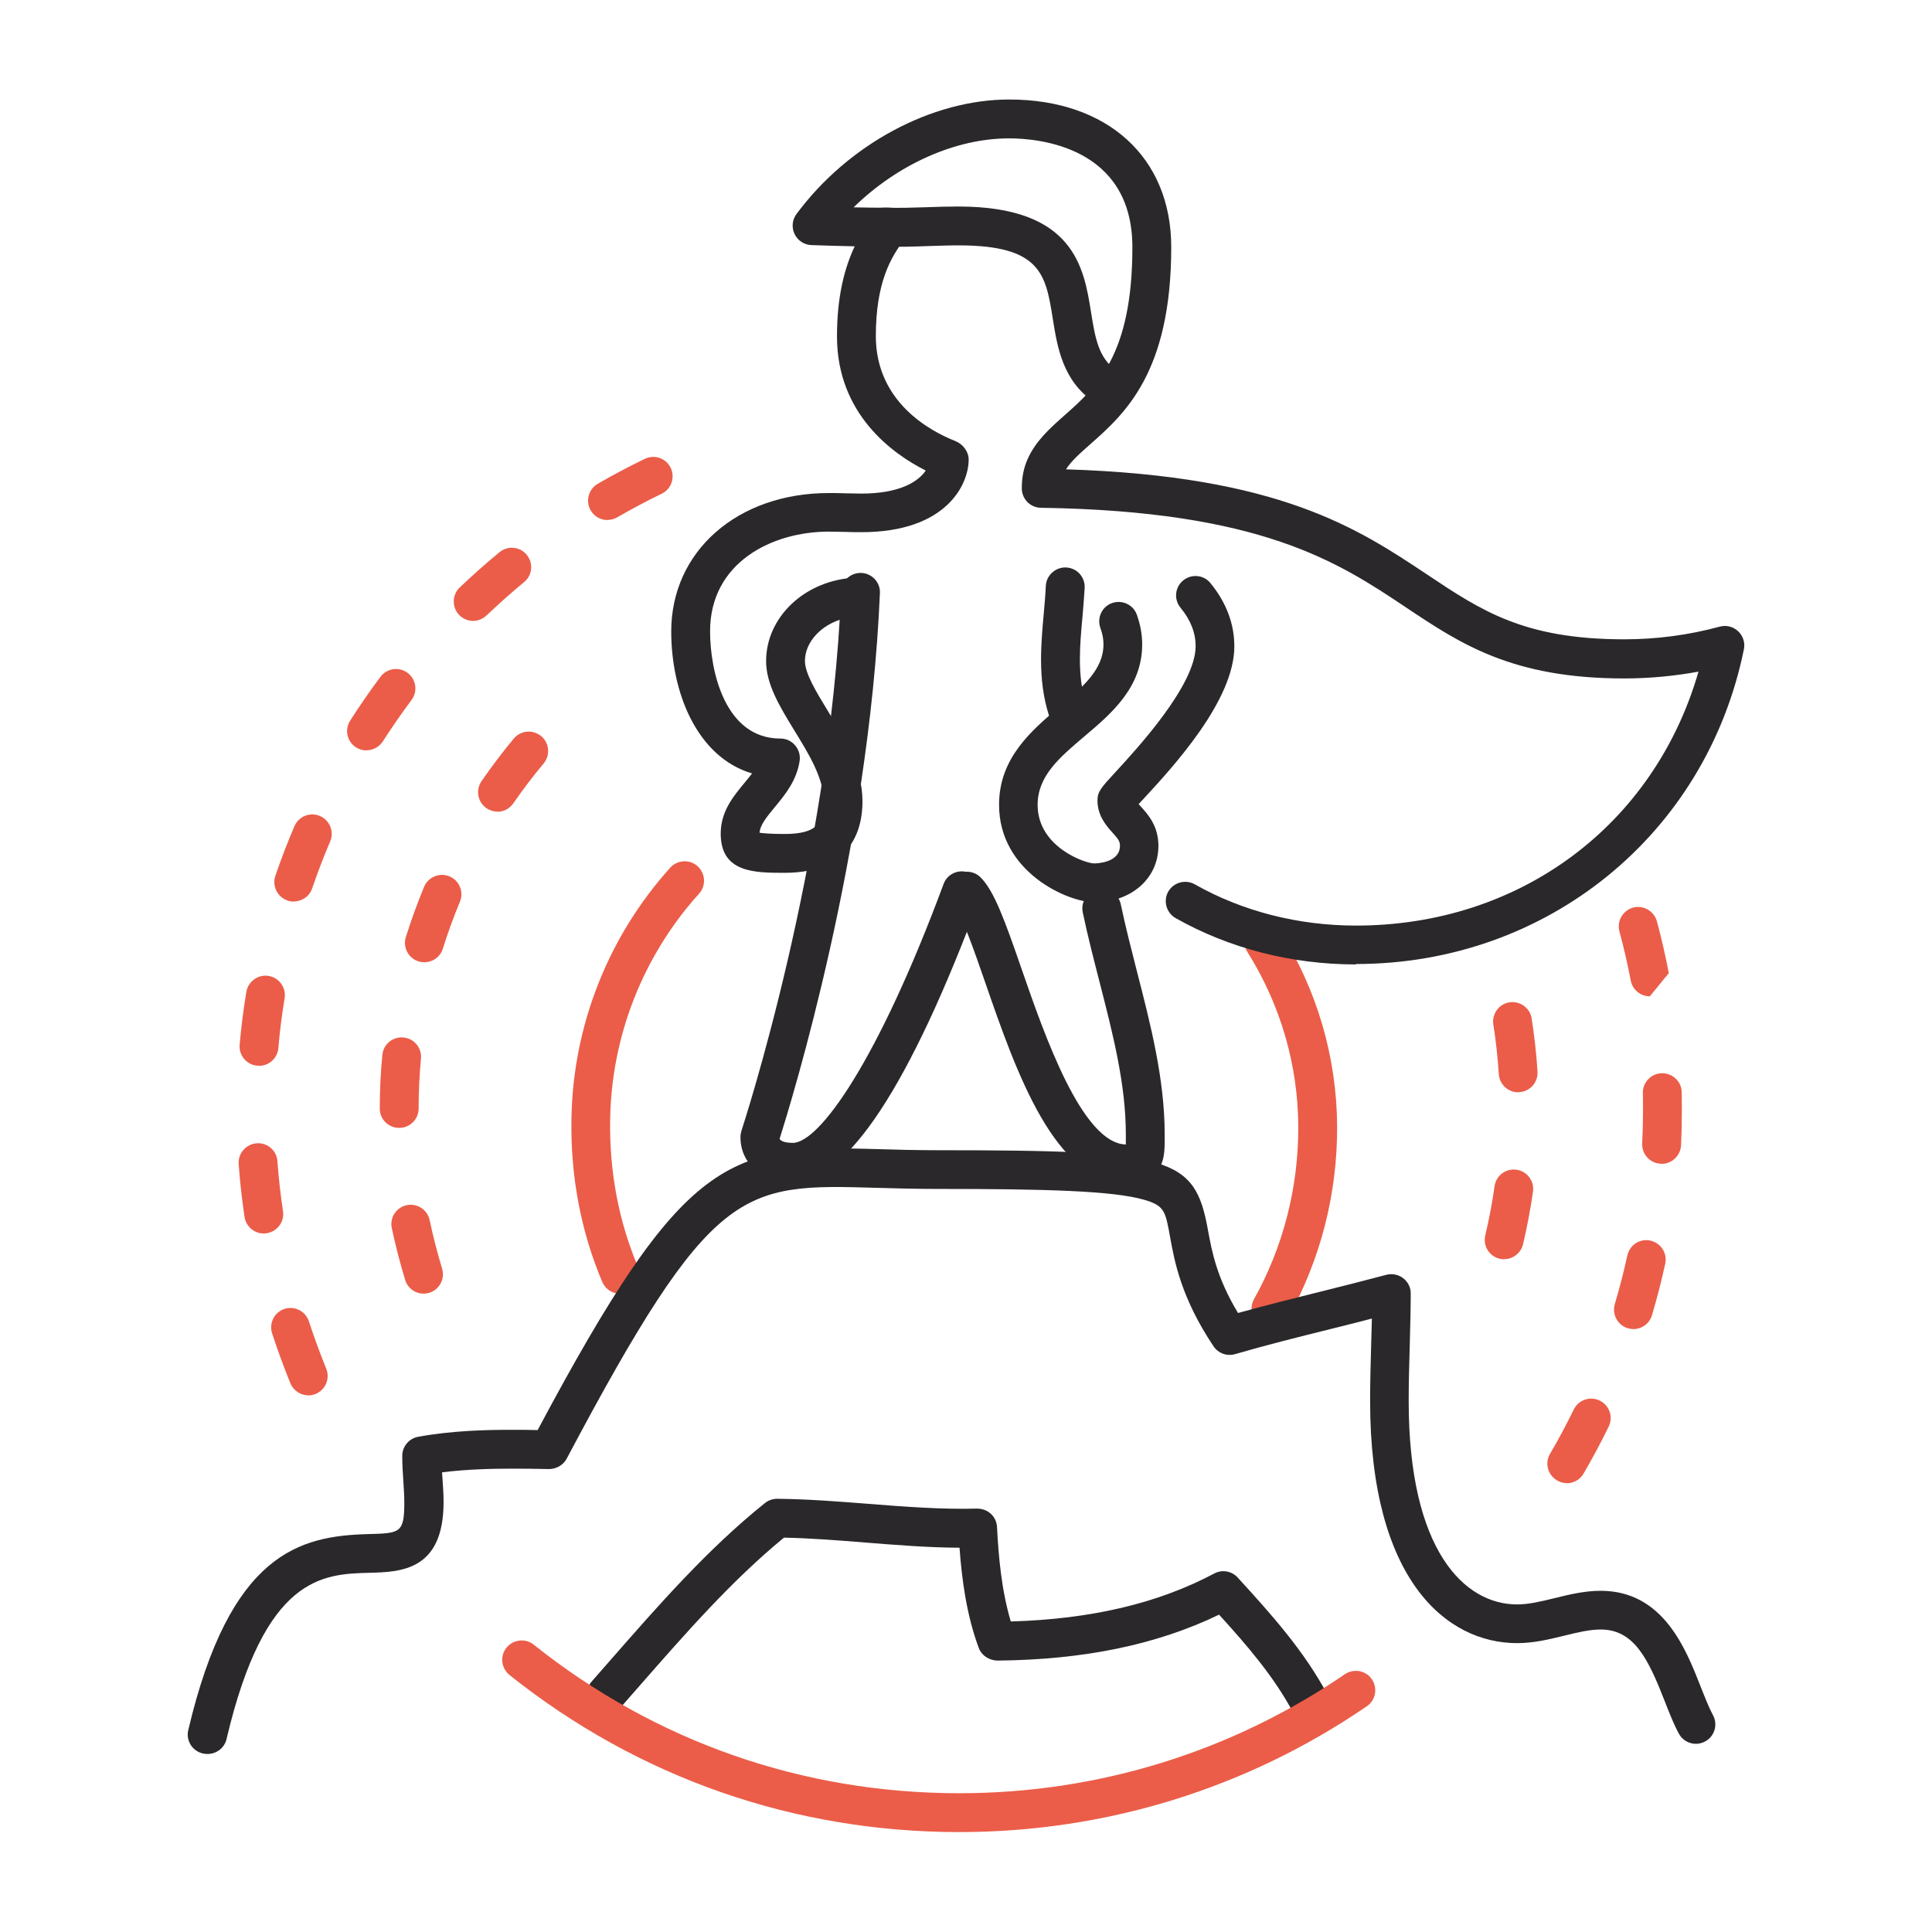 <?xml version="1.0" encoding="UTF-8"?>
<svg id="Calque_1" xmlns="http://www.w3.org/2000/svg" version="1.1" viewBox="0 0 141.73 141.73">
  <!-- Generator: Adobe Illustrator 29.4.0, SVG Export Plug-In . SVG Version: 2.1.0 Build 152)  -->
  <defs>
    <style>
      .st0 {
        fill: #eb5d49;
      }

      .st1 {
        fill: #2a282b;
      }
    </style>
  </defs>
  <path class="st0" d="M93.23,97.43c-.24,0-.47-.06-.69-.18-.69-.38-.93-1.25-.55-1.94,2.15-3.84,3.27-8.22,3.25-12.69-.02-4.53-1.32-8.95-3.73-12.78-.42-.67-.22-1.54.44-1.96.66-.42,1.54-.22,1.96.44,2.7,4.28,4.15,9.22,4.18,14.28.03,4.95-1.22,9.83-3.61,14.09-.26.47-.74.73-1.24.73Z"/>
  <path class="st1" d="M99.47,70.75c-4.73,0-9.31-1.18-13.23-3.4-.68-.39-.92-1.26-.54-1.94.39-.68,1.26-.92,1.94-.54,3.5,1.98,7.59,3.03,11.83,3.03,12.06,0,21.89-7.39,25.13-18.63-1.8.33-3.62.5-5.45.5-8.2,0-12-2.53-16.02-5.22-4.96-3.31-10.59-7.06-26.77-7.3-.75-.01-1.36-.6-1.4-1.35,0-.02,0-.1,0-.13,0-.75.14-1.45.42-2.08.6-1.35,1.63-2.26,2.72-3.23,2.33-2.06,4.97-4.39,4.97-12.32,0-7.41-6.92-7.99-9.04-7.99-3.97,0-8.21,1.93-11.41,5.06.91.02,1.78.03,2.63.03.54,0,1.04.31,1.28.8.24.49.18,1.07-.16,1.5-1.05,1.34-2.12,3.24-2.12,7.12,0,4.88,4.07,7,5.82,7.69.55.21.99.77.99,1.36,0,1.84-1.64,5.33-7.86,5.33-.41,0-.82,0-1.23-.02-.39,0-.78-.02-1.17-.02-4.2,0-8.71,2.29-8.71,7.31,0,2.92,1.09,7.87,5.16,7.87.42,0,.81.18,1.08.5.27.32.39.73.33,1.14-.22,1.46-1.08,2.49-1.83,3.4-.57.69-1.07,1.29-1.11,1.87.28.04.82.09,1.84.09,2.41,0,2.87-.84,2.87-2.4,0-1.67-1.09-3.46-2.15-5.18-1.07-1.75-2.08-3.4-2.08-5.1,0-3.24,2.85-5.93,6.5-6.12.79-.04,1.46.56,1.5,1.35.04.79-.56,1.46-1.35,1.5-2.09.11-3.8,1.58-3.8,3.27,0,.9.84,2.28,1.66,3.62,1.2,1.97,2.56,4.2,2.56,6.67,0,1.96-.74,5.24-5.71,5.24-2.2,0-4.69,0-4.69-2.88,0-1.63.94-2.75,1.77-3.75.19-.23.37-.45.53-.66-4.06-1.21-5.93-5.96-5.93-10.42,0-5.88,4.86-10.15,11.56-10.15.41,0,.82,0,1.23.02.39,0,.78.02,1.16.02,2.9,0,4.21-.93,4.72-1.69-2.4-1.21-6.51-4.12-6.51-9.84,0-2.98.57-5.06,1.3-6.61-1.01-.02-2.06-.05-3.18-.09-.53-.02-1-.33-1.23-.81-.23-.48-.18-1.04.14-1.47,3.78-5.1,9.9-8.4,15.6-8.4,7.22,0,11.89,4.25,11.89,10.83,0,9.22-3.43,12.24-5.94,14.46-.76.67-1.39,1.23-1.78,1.84,15.65.49,21.41,4.33,26.51,7.73,3.97,2.65,7.11,4.74,14.44,4.74,2.37,0,4.73-.31,7.01-.93.48-.13.99,0,1.35.34.36.34.52.84.42,1.32-2.76,13.59-14.46,23.09-28.45,23.09Z"/>
  <path class="st1" d="M58.17,86.69c-2.3,0-3.85-1.32-3.85-3.28,0-.15.03-.3.07-.45.06-.19,6.47-19.66,7.32-39.57.03-.78.68-1.39,1.48-1.36.78.03,1.4.7,1.36,1.48-.81,18.91-6.52,37.39-7.36,40.03.14.27.7.3.97.3,1.93,0,6.22-5.94,11.06-18.99.27-.74,1.09-1.11,1.83-.84.74.27,1.11,1.09.84,1.83-5.14,13.83-9.76,20.85-13.73,20.85Z"/>
  <path class="st1" d="M80.28,66.19c-1.93,0-6.99-2.2-6.99-7.15,0-3.43,2.36-5.43,4.43-7.19,1.74-1.47,3.23-2.75,3.23-4.58,0-.39-.07-.79-.23-1.21-.26-.74.12-1.56.86-1.82.74-.26,1.56.12,1.82.86.26.73.39,1.46.39,2.17,0,3.16-2.25,5.07-4.24,6.75-1.84,1.56-3.43,2.91-3.43,5.02,0,3.12,3.52,4.3,4.14,4.3.19,0,1.9-.04,1.9-1.3,0-.32-.13-.5-.54-.95-.44-.49-1.11-1.23-1.11-2.37,0-.64.25-.92,1.32-2.08,1.61-1.75,5.88-6.38,5.88-9.23,0-.99-.36-1.92-1.11-2.83-.5-.61-.41-1.51.2-2,.61-.5,1.51-.41,2,.2,1.16,1.42,1.75,2.98,1.75,4.64,0,3.96-4.48,8.82-6.64,11.16-.13.14-.26.28-.38.41.06.07.13.14.18.2.51.56,1.27,1.41,1.27,2.86,0,2.4-2,4.15-4.75,4.15Z"/>
  <path class="st1" d="M78.3,53.44c-.61,0-1.17-.39-1.36-.99-.39-1.24-.57-2.54-.57-4.09,0-1.14.1-2.27.2-3.36.06-.67.12-1.35.15-2.02.04-.78.72-1.39,1.5-1.35.79.04,1.39.71,1.35,1.5-.04.71-.1,1.42-.16,2.12-.1,1.08-.19,2.09-.19,3.11,0,1.25.14,2.28.44,3.23.24.75-.18,1.55-.93,1.79-.14.04-.29.07-.43.07Z"/>
  <path class="st1" d="M82.64,86.8c-5.26,0-8.09-8.16-10.36-14.71-.83-2.4-1.78-5.13-2.35-5.71-.56-.56-.56-1.46,0-2.01.56-.56,1.46-.56,2.01,0,.99.99,1.76,3.11,3.03,6.79,1.65,4.76,4.41,12.71,7.62,12.8,0-.14,0-.3,0-.44v-.31c0-3.69-.95-7.36-1.95-11.26-.42-1.64-.86-3.34-1.21-5.02-.16-.77.33-1.52,1.1-1.69.77-.16,1.53.33,1.69,1.1.34,1.62.77,3.29,1.18,4.9,1,3.89,2.04,7.92,2.04,11.97v.29c0,.91.01,1.86-.7,2.58-.72.72-1.75.72-2.09.72Z"/>
  <path class="st1" d="M81.06,29.75c-.28,0-.56-.08-.8-.25-2.3-1.58-2.69-4-3.03-6.13-.52-3.24-.86-5.37-6.91-5.37-.73,0-1.47.03-2.2.05-1.11.04-2.2.08-3.25.03-.78-.03-1.4-.69-1.37-1.48.03-.79.66-1.41,1.48-1.37.98.04,2,0,3.04-.03.77-.03,1.54-.05,2.3-.05,8.48,0,9.2,4.49,9.72,7.77.29,1.79.53,3.34,1.83,4.23.65.44.82,1.33.37,1.98-.28.4-.72.62-1.18.62Z"/>
  <path class="st0" d="M45.49,94.91c-.56,0-1.08-.33-1.31-.87-1.56-3.7-2.33-7.71-2.26-11.93.1-6.83,2.68-13.39,7.25-18.46.53-.58,1.43-.63,2.01-.1.58.53.63,1.43.1,2.01-4.11,4.56-6.43,10.45-6.52,16.59-.06,3.82.63,7.45,2.04,10.78.31.73-.03,1.56-.76,1.87-.18.08-.37.11-.55.11Z"/>
  <path class="st1" d="M15.2,128.67c-.11,0-.22-.01-.33-.04-.77-.18-1.24-.95-1.06-1.71,3.07-13.02,8.19-14.24,13.18-14.38,2.37-.06,2.67-.07,2.67-2.34,0-.49-.04-1.01-.07-1.53-.04-.6-.08-1.21-.08-1.8,0-.02,0-.1,0-.13.03-.66.51-1.22,1.17-1.34,2.48-.45,4.96-.51,6.84-.51.64,0,1.28,0,1.92.02,10.79-20.23,13.91-20.93,24.97-20.61,1.31.04,2.79.08,4.41.08,17.16,0,18.82.49,19.79,5.83.29,1.57.63,3.49,2.21,6.11,2.03-.56,4.1-1.08,6.11-1.58,1.6-.4,3.19-.8,4.77-1.22.43-.11.89-.02,1.24.25.35.27.56.69.55,1.13,0,1.2-.04,2.45-.07,3.71-.04,1.38-.08,2.79-.08,4.18,0,10.99,4.11,14.91,7.95,14.91.85,0,1.77-.22,2.75-.46,1.09-.27,2.21-.54,3.38-.54,4.59,0,6.25,4.25,7.35,7.06.31.78.6,1.52.89,2.06.38.69.12,1.56-.57,1.93-.69.38-1.56.12-1.93-.57-.38-.7-.7-1.52-1.04-2.39-1.2-3.07-2.24-5.25-4.69-5.25-.83,0-1.74.22-2.71.46-1.1.27-2.23.54-3.42.54-5.22,0-10.79-4.67-10.79-17.76,0-1.42.04-2.85.08-4.26.02-.6.03-1.2.05-1.79-1,.26-2,.51-3,.76-2.33.58-4.74,1.18-7.04,1.85-.6.17-1.23-.06-1.58-.58-2.38-3.56-2.87-6.26-3.19-8.05-.34-1.87-.41-2.26-1.88-2.69-2.3-.67-7.28-.8-15.11-.8-1.66,0-3.16-.04-4.49-.08-9.98-.29-12.06-.35-22.78,19.87-.25.47-.75.75-1.28.76-.91-.02-1.83-.03-2.74-.03-1.45,0-3.27.04-5.12.27,0,.15.02.3.03.45.04.59.08,1.17.08,1.73,0,5.04-3.15,5.13-5.44,5.19-3.41.09-7.66.21-10.48,12.19-.15.66-.74,1.1-1.39,1.1Z"/>
  <path class="st1" d="M96.16,126.46c-.51,0-1-.28-1.26-.76-1.42-2.69-3.44-5.02-5.47-7.25-4.58,2.21-9.92,3.31-16.28,3.37-.61-.03-1.14-.37-1.35-.93-.89-2.4-1.24-4.99-1.41-7.35-2.3-.01-4.65-.2-6.91-.38-1.97-.16-4.01-.32-5.97-.36-3.86,3.17-7.29,7.1-10.61,10.89l-1.35,1.54c-.52.59-1.42.65-2.01.13-.59-.52-.65-1.42-.13-2.01l1.34-1.53c3.52-4.02,7.15-8.18,11.37-11.56.25-.2.57-.31.89-.31,2.23.02,4.5.2,6.69.37,2.65.21,5.38.42,7.98.35.8,0,1.42.59,1.46,1.35.11,2.17.33,4.65,1.01,6.93,5.89-.17,10.78-1.32,14.93-3.52.57-.31,1.28-.18,1.72.3l.08.09c2.35,2.58,4.78,5.26,6.53,8.55.37.7.1,1.56-.59,1.93-.21.11-.44.17-.67.17Z"/>
  <path class="st0" d="M31.08,94.9c-.61,0-1.17-.39-1.36-1.01-.38-1.25-.71-2.53-.98-3.8-.16-.77.33-1.52,1.1-1.68.77-.16,1.52.34,1.68,1.1.25,1.19.56,2.39.91,3.55.23.75-.19,1.55-.94,1.78-.14.04-.28.06-.42.06ZM29.28,82.74c-.79,0-1.43-.64-1.42-1.43,0-1.31.06-2.63.19-3.92.07-.78.76-1.36,1.55-1.28.78.07,1.36.77,1.28,1.55-.11,1.21-.17,2.44-.17,3.66,0,.79-.64,1.42-1.42,1.42ZM31.13,70.59c-.14,0-.28-.02-.42-.06-.75-.23-1.17-1.03-.94-1.78.39-1.24.84-2.48,1.34-3.69.3-.73,1.14-1.07,1.86-.77.73.3,1.07,1.14.77,1.86-.47,1.13-.89,2.28-1.25,3.44-.19.61-.75,1-1.36,1ZM36.5,59.54c-.28,0-.56-.08-.81-.25-.65-.45-.81-1.33-.37-1.98.74-1.07,1.54-2.13,2.37-3.13.5-.6,1.4-.68,2.01-.18.6.5.69,1.4.18,2.01-.78.93-1.53,1.92-2.22,2.92-.28.4-.72.62-1.17.62Z"/>
  <path class="st0" d="M110.34,92.38c-.11,0-.22-.01-.33-.04-.76-.18-1.24-.95-1.05-1.72.28-1.18.51-2.39.68-3.6.11-.78.82-1.32,1.61-1.21.78.11,1.32.83,1.21,1.61-.19,1.3-.43,2.59-.73,3.86-.16.65-.74,1.09-1.38,1.09ZM111.37,80.13c-.74,0-1.37-.58-1.42-1.33-.08-1.22-.21-2.45-.4-3.64-.12-.78.41-1.51,1.18-1.63.77-.12,1.51.41,1.63,1.18.2,1.28.35,2.59.43,3.9.05.78-.54,1.46-1.33,1.51-.03,0-.06,0-.09,0Z"/>
  <path class="st0" d="M70.37,134.4c-12.12,0-23.53-3.98-32.99-11.52-.61-.49-.72-1.39-.23-2,.49-.61,1.39-.72,2-.23,8.95,7.13,19.75,10.9,31.22,10.9,10.16,0,19.94-3.02,28.29-8.73.65-.44,1.54-.28,1.98.37.44.65.28,1.54-.37,1.98-8.82,6.04-19.16,9.23-29.9,9.23Z"/>
  <path class="st0" d="M114.94,108.8c-.24,0-.49-.06-.72-.2-.68-.4-.91-1.27-.51-1.95.62-1.05,1.2-2.15,1.74-3.25.35-.71,1.2-1,1.91-.65.71.35,1,1.2.65,1.91-.57,1.17-1.19,2.32-1.84,3.44-.26.45-.74.71-1.23.71ZM119.83,97.5c-.13,0-.27-.02-.41-.06-.75-.22-1.18-1.02-.96-1.77.35-1.18.66-2.38.92-3.57.17-.77.92-1.26,1.69-1.09.77.17,1.26.93,1.09,1.69-.27,1.26-.6,2.53-.97,3.78-.18.62-.75,1.02-1.36,1.02ZM121.89,85.37s-.05,0-.07,0c-.79-.04-1.39-.71-1.35-1.49.04-.82.06-1.65.06-2.48,0-.4,0-.81-.01-1.21-.02-.79.6-1.44,1.39-1.46.8,0,1.44.6,1.46,1.39,0,.43.01.85.01,1.28,0,.88-.02,1.75-.06,2.62-.04.76-.67,1.36-1.42,1.36ZM121.03,73.09c-.67,0-1.27-.47-1.4-1.16-.23-1.21-.51-2.42-.83-3.6-.2-.76.25-1.54,1-1.75.76-.2,1.54.25,1.75,1.01.34,1.25.63,2.53.87,3.8"/>
  <path class="st0" d="M22.62,102.36c-.56,0-1.09-.33-1.32-.89-.49-1.2-.94-2.44-1.34-3.66-.24-.75.17-1.55.91-1.79.75-.24,1.55.17,1.79.91.38,1.16.81,2.33,1.27,3.47.3.73-.05,1.56-.78,1.86-.18.07-.36.11-.54.11ZM19.35,90.49c-.69,0-1.3-.51-1.41-1.21-.19-1.28-.34-2.58-.43-3.88-.06-.78.53-1.47,1.32-1.53.78-.06,1.47.53,1.52,1.31.09,1.22.23,2.46.41,3.67.12.78-.42,1.5-1.2,1.62-.07.01-.14.02-.21.02ZM19,78.18s-.09,0-.13,0c-.78-.07-1.36-.76-1.29-1.54.11-1.29.28-2.59.49-3.87.13-.78.87-1.3,1.63-1.18.78.13,1.3.86,1.18,1.64-.2,1.21-.36,2.44-.46,3.66-.06.74-.69,1.3-1.42,1.3ZM21.55,66.14c-.15,0-.31-.02-.46-.08-.74-.25-1.14-1.06-.89-1.81.42-1.23.89-2.45,1.4-3.64.31-.72,1.14-1.06,1.87-.75.72.31,1.06,1.15.75,1.87-.48,1.12-.92,2.28-1.32,3.44-.2.59-.75.96-1.35.96ZM26.89,55.05c-.26,0-.53-.07-.77-.22-.66-.42-.86-1.3-.43-1.97.7-1.09,1.44-2.17,2.22-3.21.47-.63,1.36-.76,1.99-.29.63.47.76,1.36.29,1.99-.73.98-1.44,2-2.1,3.03-.27.42-.73.66-1.2.66ZM34.71,45.55c-.37,0-.75-.15-1.03-.44-.54-.57-.52-1.47.04-2.01.94-.89,1.92-1.77,2.92-2.59.61-.5,1.5-.42,2,.19.5.61.42,1.5-.19,2-.95.78-1.87,1.61-2.76,2.45-.28.26-.63.4-.99.4ZM44.56,38.15c-.49,0-.97-.26-1.23-.71-.39-.68-.16-1.55.52-1.95,1.12-.65,2.28-1.26,3.45-1.83.71-.34,1.56-.05,1.9.66.34.71.05,1.56-.66,1.9-1.1.53-2.2,1.12-3.26,1.73-.22.13-.47.19-.71.19Z"/>
</svg>